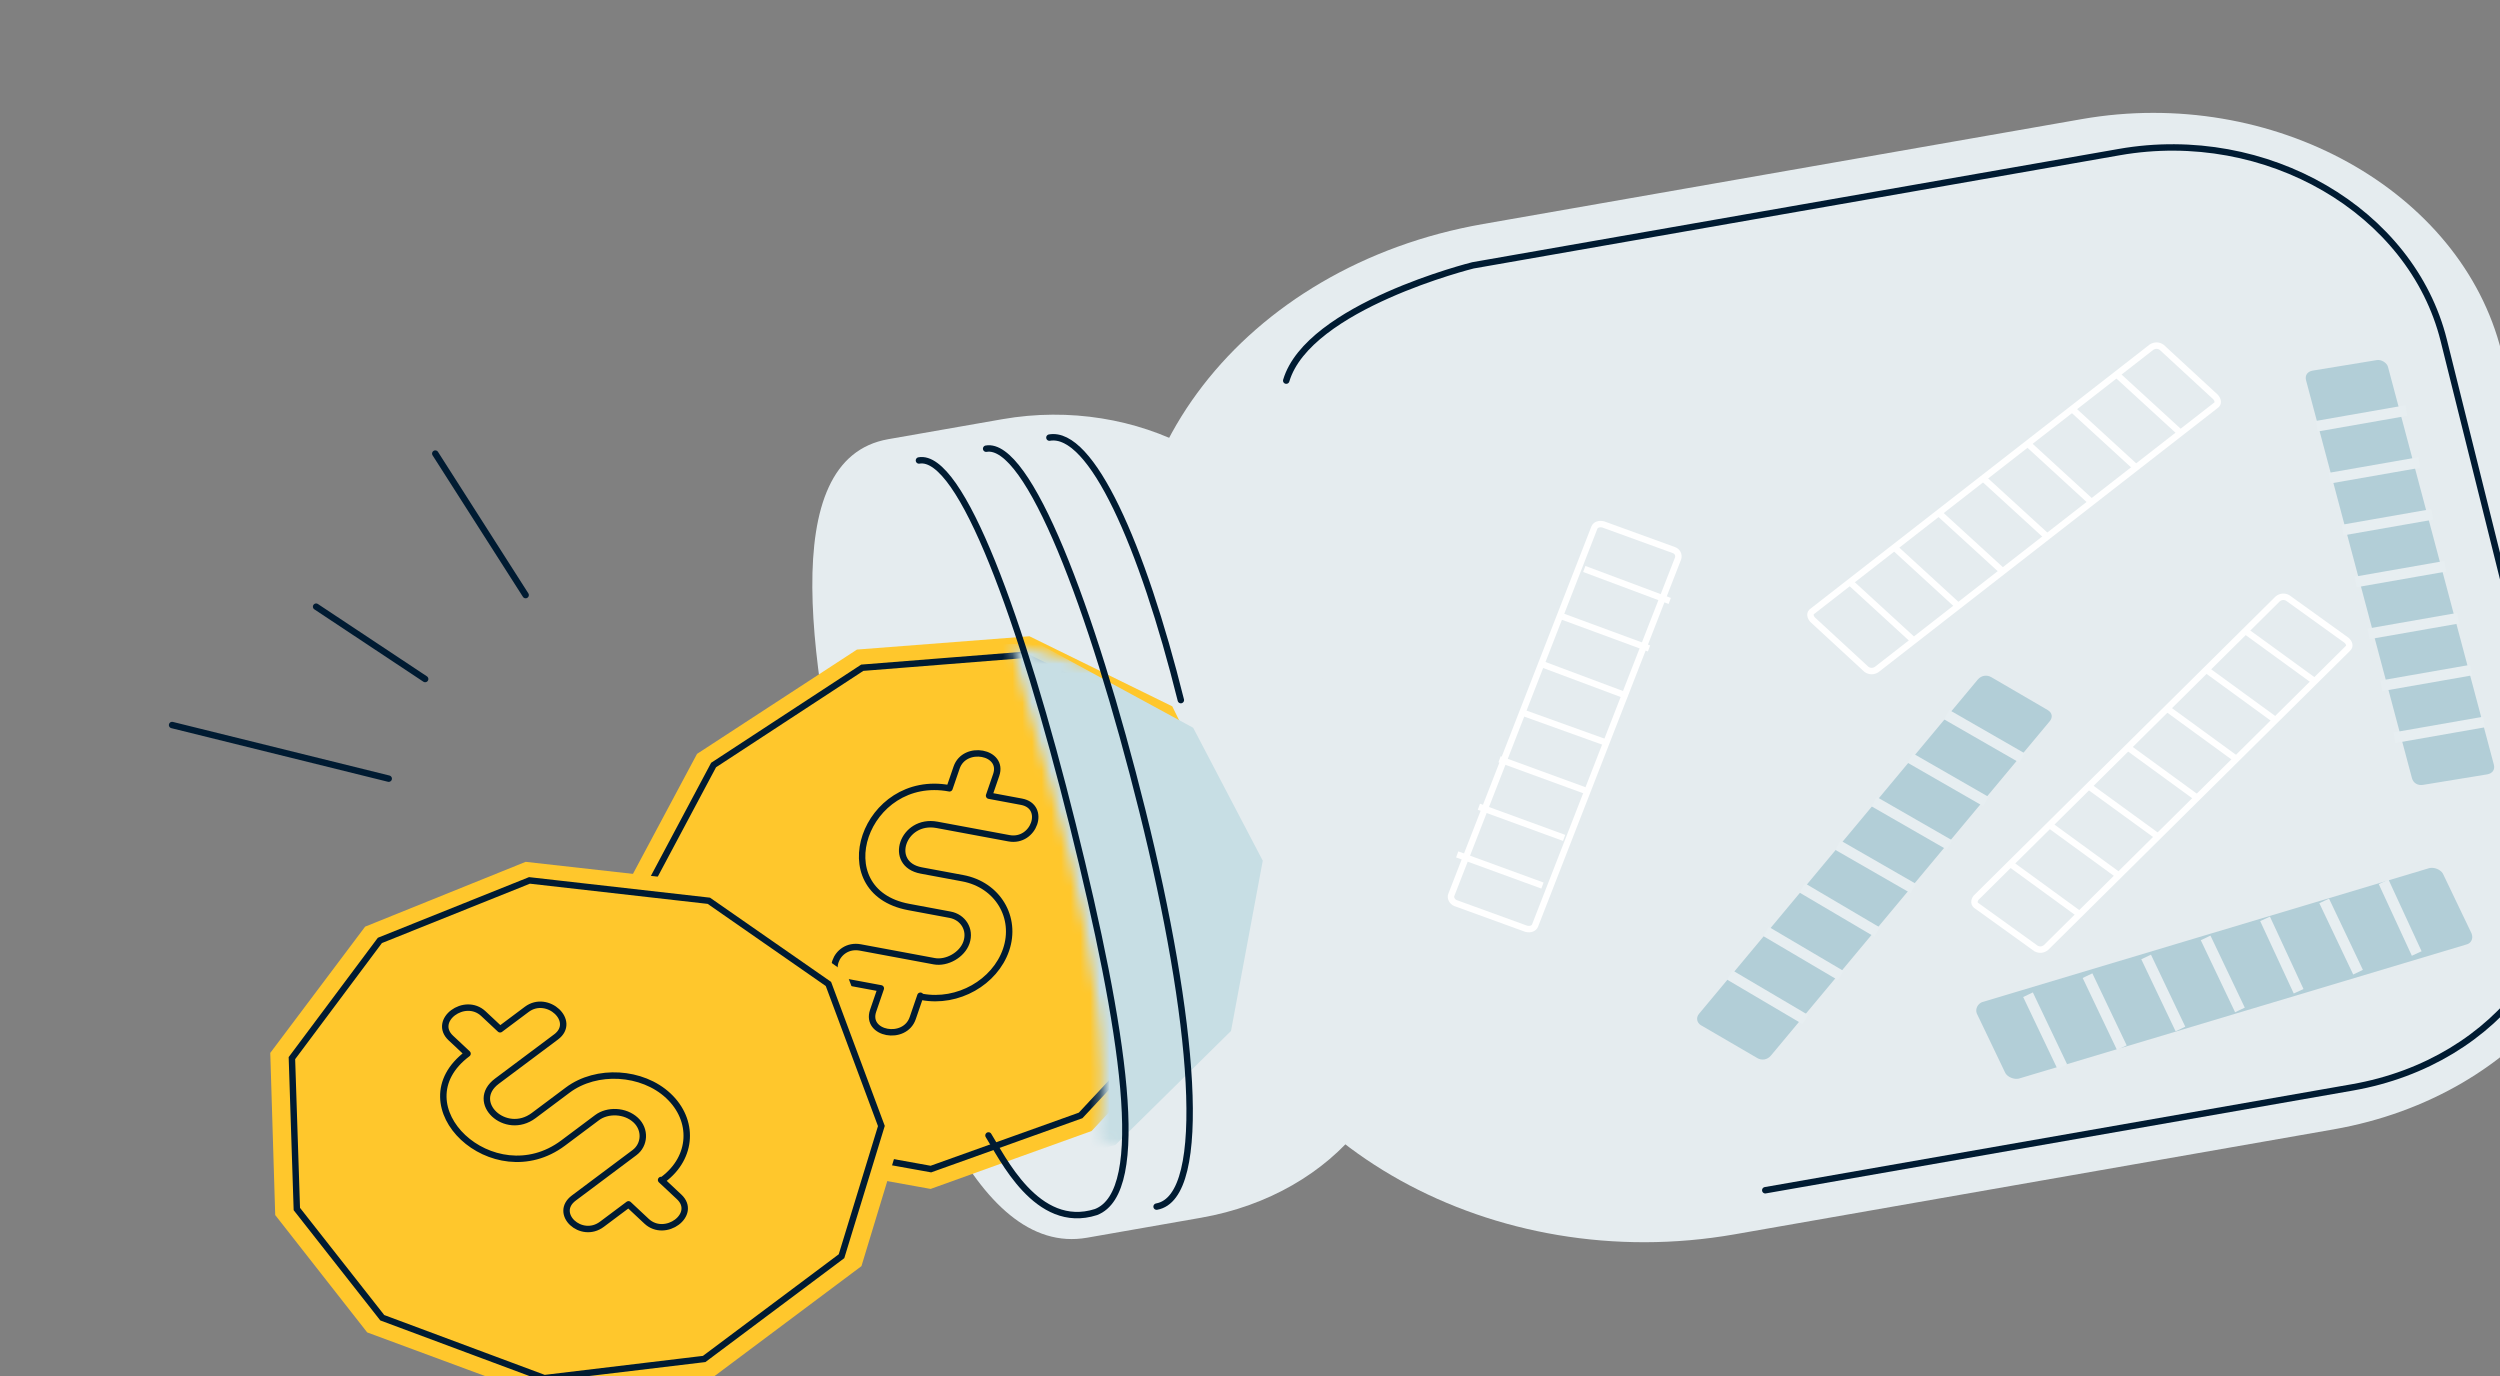 <svg width="258" height="142" viewBox="0 0 258 142" fill="none" xmlns="http://www.w3.org/2000/svg">
<rect x="0" y="0" width="258" height="142" fill="#808080" stroke="none"/>
<path d="M258.152 36.299L269.038 80.012C273.211 96.765 260.501 113.104 240.806 116.555L179.01 127.383C154.19 131.732 129.958 118.227 124.748 97.306L117.674 68.902C112.464 47.981 128.325 27.451 153.044 23.12L214.841 12.292C234.535 8.841 254.001 19.631 258.152 36.299Z" fill="#E5ECEF"/>
<path d="M91.668 45.324L103.424 43.264C117.391 40.816 131.076 48.181 133.935 59.662L144.08 100.398C146.939 111.879 137.914 123.223 123.947 125.671L112.19 127.731C100.534 129.773 93.214 109.222 88.38 89.389C83.625 69.454 79.911 47.384 91.668 45.324Z" fill="#E5ECEF"/>
<path d="M128.403 87.968L120.977 72.894L106.236 65.661L88.439 67.035L71.934 77.8L64.422 91.866L66.497 108.406L77.218 119.307L78.447 119.529L94.716 122.458L96.04 122.697L112.656 116.718L125.526 102.869L128.403 87.968Z" fill="#FFC72C"/>
<path d="M126.14 88.403L119.252 74.361L105.553 67.595L88.984 68.91L73.643 78.95L66.694 91.996L68.576 107.38L78.569 117.497L79.704 117.701L94.838 120.426L96.068 120.648L111.519 115.113L123.542 102.233L126.14 88.403Z" stroke="#001B32" stroke-width="0.664" stroke-miterlimit="10"/>
<path fill-rule="evenodd" clip-rule="evenodd" d="M94.986 102.76L94.192 105.073C93.368 107.471 89.282 106.71 90.106 104.311L90.9 101.998L87.556 101.375C84.956 100.891 86.191 97.293 88.791 97.778L96.407 99.197C97.707 99.439 99.296 98.55 99.737 97.265C100.208 95.895 99.354 94.642 98.053 94.4L93.781 93.603C85.052 91.977 89.257 79.727 97.987 81.354L98.722 79.212C99.545 76.814 103.631 77.575 102.808 79.974L102.073 82.115L105.416 82.738C108.016 83.223 106.723 86.992 104.122 86.507L96.693 85.123C93.164 84.465 91.546 89.177 95.075 89.834L99.347 90.63C102.969 91.305 104.971 94.686 103.824 98.027C102.677 101.368 98.857 103.572 95.142 102.88L94.956 102.845L94.986 102.76Z" stroke="#001B32" stroke-width="0.664" stroke-miterlimit="10" stroke-linecap="round" stroke-linejoin="round"/>
<mask id="mask0_528_2229" style="mask-type:alpha" maskUnits="userSpaceOnUse" x="104" y="66" width="32" height="56">
<path d="M113.431 117.588C115.418 99.262 106.346 75.48 104.409 66.48L135.57 74.995L126.892 121.725L113.431 117.588Z" fill="#C4C4C4"/>
</mask>
<g mask="url(#mask0_528_2229)">
<path d="M90.294 66.838L73.482 76.496L65.77 91.198L67.83 106.807L80.481 119.466L96.495 123.336L115.109 118.159L127.041 106.393L127.27 105.163L130.104 89.964L130.317 88.822L123.137 75.108L107.112 66.403L90.294 66.838Z" fill="#C7DEE4"/>
</g>
<path d="M74.139 91.175L54.246 88.942L37.681 95.63L27.892 108.66L28.402 125.394L37.895 137.505L55.909 144.172L73.655 142.073L74.651 141.328L87.828 131.469L88.901 130.666L93.295 116.2L87.386 100.477L74.139 91.175Z" fill="#FFC72C"/>
<path d="M73.153 92.96L54.641 90.858L39.202 97.052L30.125 109.2L30.634 124.771L39.45 135.99L56.175 142.225L72.671 140.246L73.59 139.558L85.848 130.388L86.844 129.642L90.957 116.203L85.494 101.543L73.153 92.96Z" stroke="#001B32" stroke-width="0.664" stroke-miterlimit="10"/>
<path fill-rule="evenodd" clip-rule="evenodd" d="M68.224 121.774L70.085 123.516C72.015 125.322 68.654 127.837 66.724 126.03L64.863 124.288L62.113 126.346C59.974 127.946 57.079 125.236 59.218 123.636L65.481 118.949C66.55 118.149 66.647 116.568 65.613 115.6C64.51 114.567 62.69 114.536 61.621 115.336L58.108 117.965C50.928 123.337 41.07 114.111 48.25 108.738L46.527 107.125C44.597 105.319 47.957 102.804 49.888 104.611L51.611 106.224L54.361 104.166C56.499 102.566 59.532 105.405 57.394 107.005L51.283 111.577C48.381 113.749 52.172 117.298 55.074 115.126L58.588 112.497C61.567 110.268 66.286 110.569 68.974 113.085C71.662 115.602 71.501 119.438 68.445 121.724L68.293 121.838L68.224 121.774Z" stroke="#001B32" stroke-width="0.664" stroke-miterlimit="10" stroke-linecap="round" stroke-linejoin="round"/>
<path d="M94.836 47.52C99.157 46.763 105.408 63.862 110.702 85.123C115.997 106.384 118.556 122.976 113.104 125.085C106.986 127.045 103.387 119.333 102.011 117.177" stroke="#001B32" stroke-width="0.664" stroke-miterlimit="10" stroke-linecap="round"/>
<path d="M101.77 46.305C106.09 45.548 112.6 62.424 117.895 83.685C123.19 104.946 124.888 123.553 119.361 124.522" stroke="#001B32" stroke-width="0.664" stroke-miterlimit="10" stroke-linecap="round"/>
<path d="M108.3 45.161C112.621 44.404 117.861 56.177 121.863 72.251" stroke="#001B32" stroke-width="0.664" stroke-miterlimit="10" stroke-linecap="round"/>
<path d="M182.176 122.834L242.767 112.218C257.94 109.559 267.509 96.611 264.163 83.174L252.196 35.124C248.871 21.772 233.901 13.035 218.728 15.693L152.008 27.384C152.008 27.384 135.021 31.603 132.739 39.281" stroke="#001B32" stroke-width="0.664" stroke-miterlimit="10" stroke-linecap="round"/>
<path d="M246.441 37.865L257.365 78.909C257.502 79.422 257.225 79.824 256.674 79.915L250.057 80.999C249.505 81.09 249.047 80.808 248.91 80.295L237.986 39.251C237.849 38.738 238.126 38.336 238.677 38.245L245.295 37.16C245.754 37.085 246.327 37.437 246.441 37.865Z" fill="#B2CED7"/>
<path d="M247.098 76.133L256.342 74.513" stroke="#E7EEF1" stroke-width="1.107" stroke-miterlimit="10"/>
<path d="M245.765 70.775L255.009 69.156" stroke="#E7EEF1" stroke-width="1.107" stroke-miterlimit="10"/>
<path d="M244.43 65.418L253.674 63.798" stroke="#E7EEF1" stroke-width="1.107" stroke-miterlimit="10"/>
<path d="M243.096 60.06L252.34 58.44" stroke="#E7EEF1" stroke-width="1.107" stroke-miterlimit="10"/>
<path d="M241.761 54.702L251.005 53.082" stroke="#E7EEF1" stroke-width="1.107" stroke-miterlimit="10"/>
<path d="M240.427 49.344L249.671 47.725" stroke="#E7EEF1" stroke-width="1.107" stroke-miterlimit="10"/>
<path d="M239.093 43.987L248.337 42.367" stroke="#E7EEF1" stroke-width="1.107" stroke-miterlimit="10"/>
<path d="M40.115 80.357L17.76 74.824M43.875 70.075L32.623 62.608M54.245 61.413L44.921 46.811" stroke="#001B32" stroke-width="0.664" stroke-linecap="round"/>
<path d="M187.052 63.073L222.045 35.82C222.376 35.617 222.751 35.608 223.088 35.845L228.643 40.97C228.897 41.257 228.985 41.646 228.655 41.849L193.662 69.102C193.331 69.305 192.955 69.314 192.619 69.078L187.064 63.953C186.81 63.665 186.721 63.276 187.052 63.073Z" stroke="white" stroke-width="0.664" stroke-miterlimit="10"/>
<path d="M224.978 44.633L218.542 38.733" stroke="white" stroke-width="0.664" stroke-miterlimit="10"/>
<path d="M220.394 48.211L213.958 42.311" stroke="white" stroke-width="0.664" stroke-miterlimit="10"/>
<path d="M215.81 51.79L209.374 45.889" stroke="white" stroke-width="0.664" stroke-miterlimit="10"/>
<path d="M211.165 55.299L204.79 49.468" stroke="white" stroke-width="0.664" stroke-miterlimit="10"/>
<path d="M206.581 58.877L200.206 53.046" stroke="white" stroke-width="0.664" stroke-miterlimit="10"/>
<path d="M201.997 62.456L195.561 56.555" stroke="white" stroke-width="0.664" stroke-miterlimit="10"/>
<path d="M197.413 66.034L190.977 60.134" stroke="white" stroke-width="0.664" stroke-miterlimit="10"/>
<path d="M203.928 92.651L235.06 61.804C235.361 61.565 235.728 61.513 236.088 61.705L242.162 66.078C242.446 66.329 242.58 66.701 242.279 66.939L211.148 97.786C210.847 98.024 210.479 98.077 210.119 97.884L204.045 93.512C203.686 93.32 203.698 92.952 203.928 92.651Z" stroke="white" stroke-width="0.664" stroke-miterlimit="10"/>
<path d="M238.886 70.319L231.793 65.161" stroke="white" stroke-width="0.664" stroke-miterlimit="10"/>
<path d="M234.855 74.338L227.692 69.117" stroke="white" stroke-width="0.664" stroke-miterlimit="10"/>
<path d="M230.826 78.358L223.663 73.137" stroke="white" stroke-width="0.664" stroke-miterlimit="10"/>
<path d="M226.796 82.377L219.632 77.156" stroke="white" stroke-width="0.664" stroke-miterlimit="10"/>
<path d="M222.696 86.334L215.603 81.176" stroke="white" stroke-width="0.664" stroke-miterlimit="10"/>
<path d="M218.666 90.353L211.502 85.132" stroke="white" stroke-width="0.664" stroke-miterlimit="10"/>
<path d="M214.636 94.372L207.472 89.152" stroke="white" stroke-width="0.664" stroke-miterlimit="10"/>
<path d="M173.186 57.609L158.417 95.52C158.296 95.811 157.933 95.959 157.498 95.846L150.206 93.197C149.868 93.069 149.651 92.651 149.773 92.36L164.541 54.449C164.663 54.158 165.026 54.011 165.461 54.123L172.753 56.772C173.091 56.9 173.283 57.232 173.186 57.609Z" stroke="white" stroke-width="0.664" stroke-miterlimit="10"/>
<path d="M150.384 88.175L159.181 91.389" stroke="white" stroke-width="0.664" stroke-miterlimit="10"/>
<path d="M152.621 83.257L161.417 86.471" stroke="white" stroke-width="0.664" stroke-miterlimit="10"/>
<path d="M154.756 78.356L163.553 81.57" stroke="white" stroke-width="0.664" stroke-miterlimit="10"/>
<path d="M156.891 73.454L165.788 76.653" stroke="white" stroke-width="0.664" stroke-miterlimit="10"/>
<path d="M159.127 68.536L167.945 71.836" stroke="white" stroke-width="0.664" stroke-miterlimit="10"/>
<path d="M161.262 63.634L170.18 66.92" stroke="white" stroke-width="0.664" stroke-miterlimit="10"/>
<path d="M163.498 58.717L172.316 62.018" stroke="white" stroke-width="0.664" stroke-miterlimit="10"/>
<path d="M254.52 97.475L208.344 111.312C207.838 111.422 207.217 111.167 206.961 110.759L204 104.578C203.835 104.132 204.085 103.615 204.54 103.423L250.715 89.586C251.222 89.477 251.842 89.731 252.098 90.139L255.06 96.32C255.276 96.847 255.026 97.365 254.52 97.475Z" fill="#B2CED7"/>
<path d="M209.291 102.655L212.833 110.088" stroke="#E7EEF1" stroke-width="1.107" stroke-miterlimit="10"/>
<path d="M215.432 100.688L218.974 108.12" stroke="#E7EEF1" stroke-width="1.107" stroke-miterlimit="10"/>
<path d="M221.48 98.76L225.022 106.193" stroke="#E7EEF1" stroke-width="1.107" stroke-miterlimit="10"/>
<path d="M227.621 96.793L231.162 104.225" stroke="#E7EEF1" stroke-width="1.107" stroke-miterlimit="10"/>
<path d="M233.754 94.825L237.217 102.297" stroke="#E7EEF1" stroke-width="1.107" stroke-miterlimit="10"/>
<path d="M239.856 92.974L243.351 100.33" stroke="#E7EEF1" stroke-width="1.107" stroke-miterlimit="10"/>
<path d="M245.99 91.006L249.405 98.402" stroke="#E7EEF1" stroke-width="1.107" stroke-miterlimit="10"/>
<path d="M175.35 104.612L204.111 70.125C204.479 69.7 205.044 69.608 205.522 69.895L211.322 73.276C211.801 73.563 211.874 74.039 211.505 74.465L182.745 108.951C182.376 109.377 181.812 109.469 181.334 109.182L175.533 105.801C175.135 105.561 174.982 105.038 175.35 104.612Z" fill="#B2CED7"/>
<path d="M208.673 78.223L200.895 73.752" stroke="#E7EEF1" stroke-width="1.107" stroke-miterlimit="10"/>
<path d="M204.932 82.712L197.154 78.241" stroke="#E7EEF1" stroke-width="1.107" stroke-miterlimit="10"/>
<path d="M201.191 87.203L193.413 82.732" stroke="#E7EEF1" stroke-width="1.107" stroke-miterlimit="10"/>
<path d="M197.45 91.693L189.672 87.222" stroke="#E7EEF1" stroke-width="1.107" stroke-miterlimit="10"/>
<path d="M193.709 96.186L185.992 91.637" stroke="#E7EEF1" stroke-width="1.107" stroke-miterlimit="10"/>
<path d="M189.968 100.677L182.25 96.127" stroke="#E7EEF1" stroke-width="1.107" stroke-miterlimit="10"/>
<path d="M186.31 105.217L178.509 100.617" stroke="#E7EEF1" stroke-width="1.107" stroke-miterlimit="10"/>
</svg>
